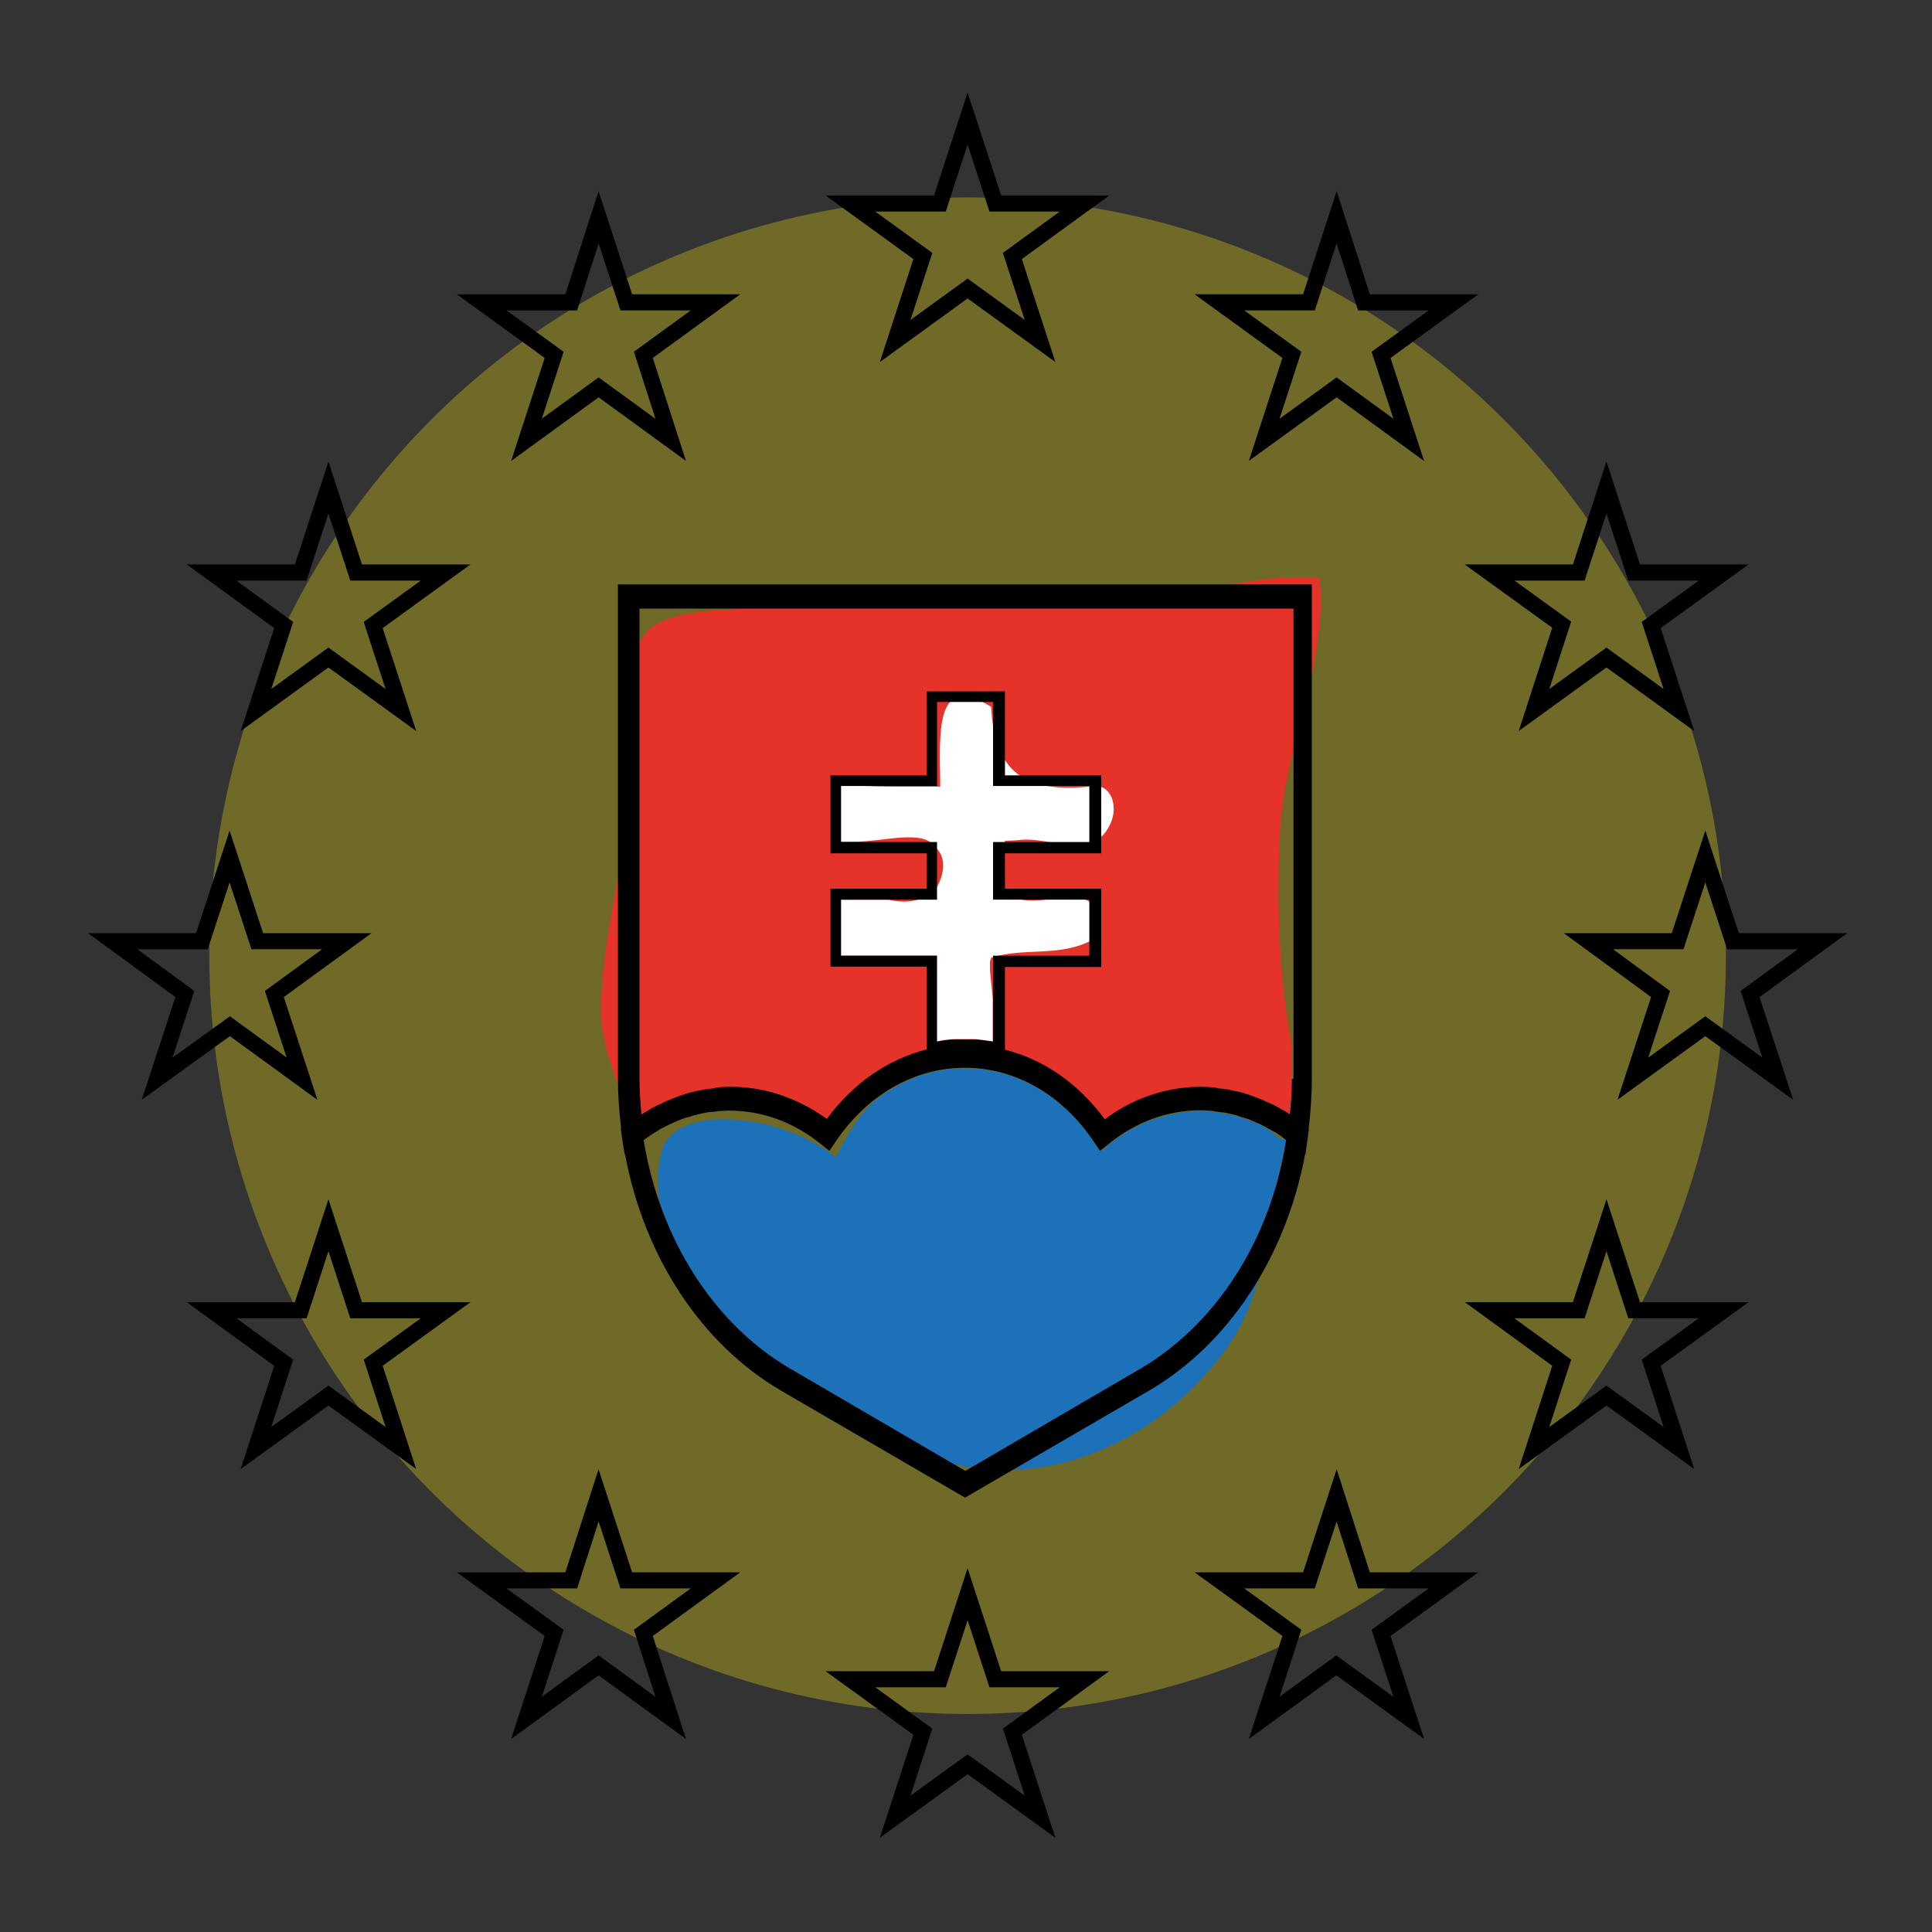 <?xml version="1.0" encoding="utf-8"?>
<!-- Generator: Adobe Illustrator 24.3.0, SVG Export Plug-In . SVG Version: 6.00 Build 0)  -->
<svg version="1.1" id="Layer_1" xmlns="http://www.w3.org/2000/svg" xmlns:xlink="http://www.w3.org/1999/xlink" x="0px" y="0px"
	 viewBox="0 0 600 600" style="enable-background:new 0 0 600 600;" xml:space="preserve">
<rect x="0" y="0" width="600" height="600" fill="#333333" stroke="none"/>
<style type="text/css">
	.st0{opacity:0.3;fill:#FCEA10;enable-background:new    ;}
	.st1{fill:#E6332A;}
	.st2{fill:#1D71B8;}
	.st3{fill:#FFFFFF;}
	.st4{fill:none;stroke:#000000;stroke-width:5;stroke-miterlimit:10;}
</style>
<g>
	<g>
		<circle class="st0" cx="300.5" cy="296.8" r="235.5"/>
	</g>
</g>
<g>
	<g>
		<g>
			<path class="st1" d="M409.8,179.4c2.8,28-11.8,53.8-12.4,81.5c-0.2,3.5-0.3,7-0.3,10.6c-0.3,17.7,0.8,35.4,4,52.8
				c0.1,6.8,0.1,10.8,0.1,10.8c0,3.7-0.2,7.4-0.6,11c-1-0.7-2-1.3-3-1.8c-0.1,0-0.1-0.1-0.1-0.1c-1.3-0.7-2.4-1.3-3.7-1.8
				c-0.3-0.2-0.8-0.3-1.2-0.6c-0.8-0.3-1.7-0.7-2.6-1c-0.4-0.2-0.9-0.3-1.4-0.5c-0.8-0.3-1.6-0.6-2.4-0.8c-0.5-0.2-1-0.3-1.4-0.4
				c-0.8-0.2-1.7-0.3-2.5-0.5c-0.5-0.2-1-0.3-1.4-0.3c-0.9-0.2-1.8-0.2-2.7-0.3c-0.4-0.2-0.8-0.2-1.3-0.2c-1.3-0.1-2.6-0.2-3.9-0.2
				c-10.7,0-21.1,3.4-30,10.1c-8.6-11.7-20.1-19.4-32.8-22.1c-2.3-0.6-4.8-0.9-7.3-1h-6.2c-2.4,0.2-4.9,0.5-7.3,1
				c-12.6,2.7-24.2,10.3-32.8,22c-4.5-3.3-9.3-5.8-14.3-7.5c-2.5-0.8-5.1-1.5-7.7-1.9c-14.3-1.4-25.5,9.8-37.8,16.6
				c-2.3-15.8-11.2-28.1-10.1-43.9c1.1-31.5,13.5-60.7,9.5-92.6c-0.2-2.8-0.2-5.5-0.1-8.1c0.3-5.1,1.4-9.6,4-13
				c5.6-7.9,23.7-7.9,37.3-8.3c2.6,0,5.2,0,8,0c23.6,0,52.7,0,79.3,0c2.4,0,4.9,0,7.2,0c24.5,0.4,48.1-9.6,72.5-9.7
				C407.9,179.2,409.8,179.4,409.8,179.4z"/>
		</g>
	</g>
	<g>
		<path class="st2" d="M399.7,354c-6.2,22.1-5.1,46.8-19.7,66c-30.4,40.5-84.4,50.7-120.5,13.3c-4-2.3-7.5-4.4-10.1-5.9
			c-2.5-1.4-4-2.3-4-2.3c-26.3-14.1-46.5-44.5-39.8-68c4.5-14.6,37.2-11.2,54,2.3c4.5-9,9-16.9,17.9-21.5c2.3-1.3,4.6-2.4,7-3.4
			c4.9-1.8,10-2.7,15.2-2.7c15.8,0,30.4,8.4,40.2,23.1l1.8,2.7l2.4-1.9c8.5-7,18.5-10.6,28.9-10.6c1.3,0,2.4,0.1,3.7,0.2
			c0.4,0.1,0.8,0.2,1.2,0.2c0.8,0.2,1.7,0.2,2.4,0.3c0.6,0.1,1,0.2,1.4,0.3c0.8,0.2,1.4,0.3,2.2,0.5c0.5,0.2,1,0.3,1.4,0.5
			c0.7,0.2,1.4,0.4,2,0.6c0.6,0.2,1,0.3,1.5,0.6c0.6,0.3,1.3,0.5,1.9,0.8c0.6,0.2,1,0.5,1.5,0.7c0.6,0.3,1.2,0.6,1.8,1
			c1.6,0.8,2.7,3.1,4.7,2.9C399.1,353.6,399.4,353.8,399.7,354z"/>
	</g>
	<g>
		<path class="st3" d="M312.1,261.1c-0.8,5.9-5.3,12.7,0.3,16c6.7,5.6,15.8,0,24.7,2.3c5.6,2.3,5.6,11.2,2.3,12.4
			c-10.1,5.6-21.4,2.3-31.5,5.6c-1.1,1.1,0,7.9,0.4,12.7c0,6.6,0,13.3,0,13.3c-1.8-0.3-3.6-0.5-5.5-0.7h-6.4
			c-1.8,0.1-3.6,0.3-5.5,0.7c0,0,0-6.6,0-13.3c0-6.6,0-13.3,0-13.3s-1.8,0-4.7,0c-8.4,0-25.2,0-25.2,0v-17.4c0,0,1.8,0,4.7,0
			c2.8,0,6.5,0,10.2,0c3.4,0.8,6.5,0.8,9.1,0c2.6-0.8,4.6-2.1,6-3.9c2.2-4.1,3.3-9.7-1.3-13.1c-1.7-2.3-5.4-2.5-9.7-2.3
			c-4.4,0.3-9.6,1.2-14.3,1.3c-2.8,0-4.7,0-4.7,0v-17.4c0,0,1.8,0,4.7,0c4.7,0.2,9.1,0.3,13.3,0.3c4.3,0,8.5,0,13,0
			c0-3.9-0.2-8.1-0.1-12.1c0.2-7.9,1.1-14.6,5.8-15.8c2.3-0.6,5.5,0.3,10.1,3.1c1.1,20.2,10.1,27,31.5,24.7c5.6-1.1,9,6.7,4.5,13.5
			c-5.6,9-18,2.3-26.5,3.1C314.3,261.1,312.1,261.1,312.1,261.1z"/>
		<path d="M407.5,181.5H191.9v153.6c0,5.1,0.4,10.2,1,15.3l-0.1,0.1l0.3,2.3c0,0.1,0,0.1,0,0.1l0.9,5.6l0.1-0.1
			c5.9,31.9,23.7,59,48.5,73.5l57.1,33.2l57.1-33.2c24.7-14.4,42.6-41.6,48.5-73.4l0.1,0.1l0.8-5.7l0.3-2.3h-0.1
			c0.6-5,1-10.2,1-15.3V181.5z M354.1,425.1l-54.3,31.7l-54.3-31.7c-23.7-13.8-40.6-40.2-45.6-71c0.3-0.3,0.6-0.4,0.8-0.6
			c0.5-0.3,1-0.7,1.4-1c0.6-0.4,1.2-0.8,1.8-1.1c0.5-0.3,1-0.7,1.4-0.9c0.6-0.3,1.3-0.6,1.8-0.9c0.5-0.3,1-0.5,1.5-0.7
			c0.6-0.3,1.3-0.6,1.8-0.8c0.6-0.3,1-0.4,1.5-0.6c0.7-0.3,1.3-0.5,2.1-0.6c0.4-0.2,1-0.3,1.4-0.5c0.7-0.2,1.4-0.3,2.2-0.5
			c0.5-0.1,1-0.3,1.4-0.3c0.8-0.2,1.6-0.3,2.4-0.3c0.4,0,0.8-0.1,1.3-0.2c1.2-0.1,2.4-0.2,3.7-0.2c10.3,0,20.3,3.6,28.9,10.7
			l2.3,1.8l1.8-2.7c9.8-14.6,24.5-23.1,40.2-23.1c15.8,0,30.4,8.4,40.2,23.1l1.8,2.7l2.4-1.9c8.5-7,18.5-10.7,28.9-10.7
			c1.3,0,2.4,0.1,3.7,0.2c0.4,0.1,0.8,0.2,1.2,0.2c0.8,0.2,1.7,0.3,2.4,0.3c0.6,0.1,1,0.2,1.4,0.3c0.8,0.2,1.4,0.3,2.2,0.5
			c0.5,0.2,1,0.3,1.4,0.5c0.7,0.2,1.3,0.4,2,0.6c0.6,0.2,1,0.3,1.5,0.6c0.7,0.3,1.3,0.5,1.9,0.8c0.6,0.2,1,0.5,1.5,0.7
			c0.7,0.3,1.2,0.7,1.8,1c0.6,0.2,1,0.6,1.5,0.8c0.7,0.3,1.2,0.7,1.8,1.1c0.5,0.3,1,0.7,1.4,1c0.3,0.3,0.6,0.4,0.8,0.7
			C394.7,384.8,377.8,411.2,354.1,425.1z M261.2,296.8v-17.4H291v-17.9h-29.8v-17.4H291v-26.1h17.4v26.1h29.9v17.4h-29.9v17.9h29.9
			v17.4h-29.9v26.7c-1.8-0.3-3.6-0.5-5.5-0.7h-6.4c-1.8,0.1-3.6,0.3-5.5,0.7v-26.7H261.2z M401.2,335.1c0,3.7-0.2,7.4-0.6,11
			c-1-0.7-2-1.3-3-1.8c-0.1,0-0.1-0.1-0.1-0.1c-1.3-0.7-2.4-1.3-3.7-1.8c-0.3-0.2-0.8-0.3-1.2-0.6c-0.8-0.3-1.7-0.7-2.6-1
			c-0.4-0.2-0.9-0.3-1.3-0.5c-0.8-0.3-1.6-0.6-2.4-0.8c-0.5-0.2-1-0.3-1.4-0.4c-0.8-0.2-1.7-0.3-2.5-0.5c-0.5-0.2-1-0.3-1.4-0.3
			c-0.9-0.2-1.8-0.2-2.7-0.3c-0.4-0.2-0.8-0.2-1.3-0.3c-1.3-0.1-2.6-0.2-3.9-0.2c-10.7,0-21,3.4-30,10.1c-8.3-11.2-19-18.6-31-21.6
			v-25.7h29.9V276h-29.9v-11h29.9v-24.2h-29.9v-26.1h-24.3v26.1h-29.9V265h29.9v11h-29.9v24.2h29.9v25.7c-11.9,3-22.9,10.5-31,21.6
			c-9-6.5-19.3-10-29.9-10c-1.3,0-2.7,0.1-4,0.2c-0.4,0.1-0.8,0.1-1.3,0.3c-0.8,0.1-1.8,0.2-2.7,0.3c-0.5,0.1-1,0.3-1.5,0.3
			c-0.8,0.2-1.6,0.3-2.4,0.5c-0.5,0.2-1,0.3-1.5,0.4c-0.8,0.3-1.6,0.5-2.3,0.8c-0.5,0.2-1,0.3-1.4,0.5c-0.8,0.3-1.7,0.7-2.5,1
			c-0.4,0.2-0.8,0.3-1.3,0.6c-1.2,0.6-2.4,1.1-3.6,1.8h-0.1c-1,0.7-2.1,1.3-3.1,1.9c-0.3-3.6-0.6-7.3-0.6-11V189h203.1V335.1z"/>
	</g>
</g>
<polygon class="st4" points="194.5,490.8 185.9,464.4 177.4,490.8 149.6,490.8 172.1,507.1 163.5,533.5 185.9,517.2 208.3,533.5 
	199.8,507.1 222.2,490.8 "/>
<polygon class="st4" points="110.6,406.9 102,380.5 93.4,406.9 65.7,406.9 88.1,423.2 79.5,449.7 102,433.4 124.5,449.7 
	115.9,423.2 138.4,406.9 "/>
<polygon class="st4" points="102,151.4 93.4,177.8 65.7,177.8 88.1,194.1 79.5,220.5 102,204.2 124.5,220.5 115.9,194.1 
	138.4,177.8 110.6,177.8 "/>
<polygon class="st4" points="163.5,136.6 185.9,120.3 208.3,136.6 199.8,110.2 222.2,93.9 194.5,93.9 185.9,67.5 177.4,93.9 
	149.6,93.9 172.1,110.2 "/>
<polygon class="st4" points="476.4,220.5 498.9,204.2 521.4,220.5 512.8,194.1 535.3,177.8 507.5,177.8 498.9,151.4 490.3,177.8 
	462.6,177.8 485,194 "/>
<polygon class="st4" points="71.4,318.7 93.8,335 85.2,308.7 107.7,292.3 79.9,292.3 71.3,266 62.7,292.3 35,292.3 57.4,308.7 
	48.8,335 "/>
<polygon class="st4" points="507.5,406.9 498.9,380.5 490.3,406.9 462.6,406.9 485,423.2 476.4,449.7 498.9,433.4 521.4,449.7 
	512.8,423.2 535.3,406.9 "/>
<polygon class="st4" points="309.1,521.5 300.5,495.1 291.9,521.5 264.1,521.5 286.6,537.8 278,564.2 300.5,547.9 323,564.2 
	314.4,537.8 336.8,521.5 "/>
<polygon class="st4" points="566,292.3 538.2,292.3 529.6,266 521,292.3 493.3,292.3 515.7,308.7 507.1,335 529.6,318.7 552.1,335 
	543.5,308.7 "/>
<polygon class="st4" points="278,105.9 300.5,89.6 323,105.9 314.4,79.5 336.8,63.2 309.1,63.2 300.5,36.8 291.9,63.2 264.1,63.2 
	286.6,79.5 "/>
<polygon class="st4" points="423.6,490.8 415.1,464.4 406.5,490.8 378.7,490.8 401.2,507.1 392.6,533.5 415,517.2 437.5,533.5 
	428.9,507.1 451.4,490.8 "/>
<polygon class="st4" points="415.1,67.5 406.5,93.9 378.7,93.9 401.2,110.2 392.6,136.6 415.1,120.3 437.5,136.6 428.9,110.2 
	451.4,93.9 423.6,93.9 "/>
</svg>

